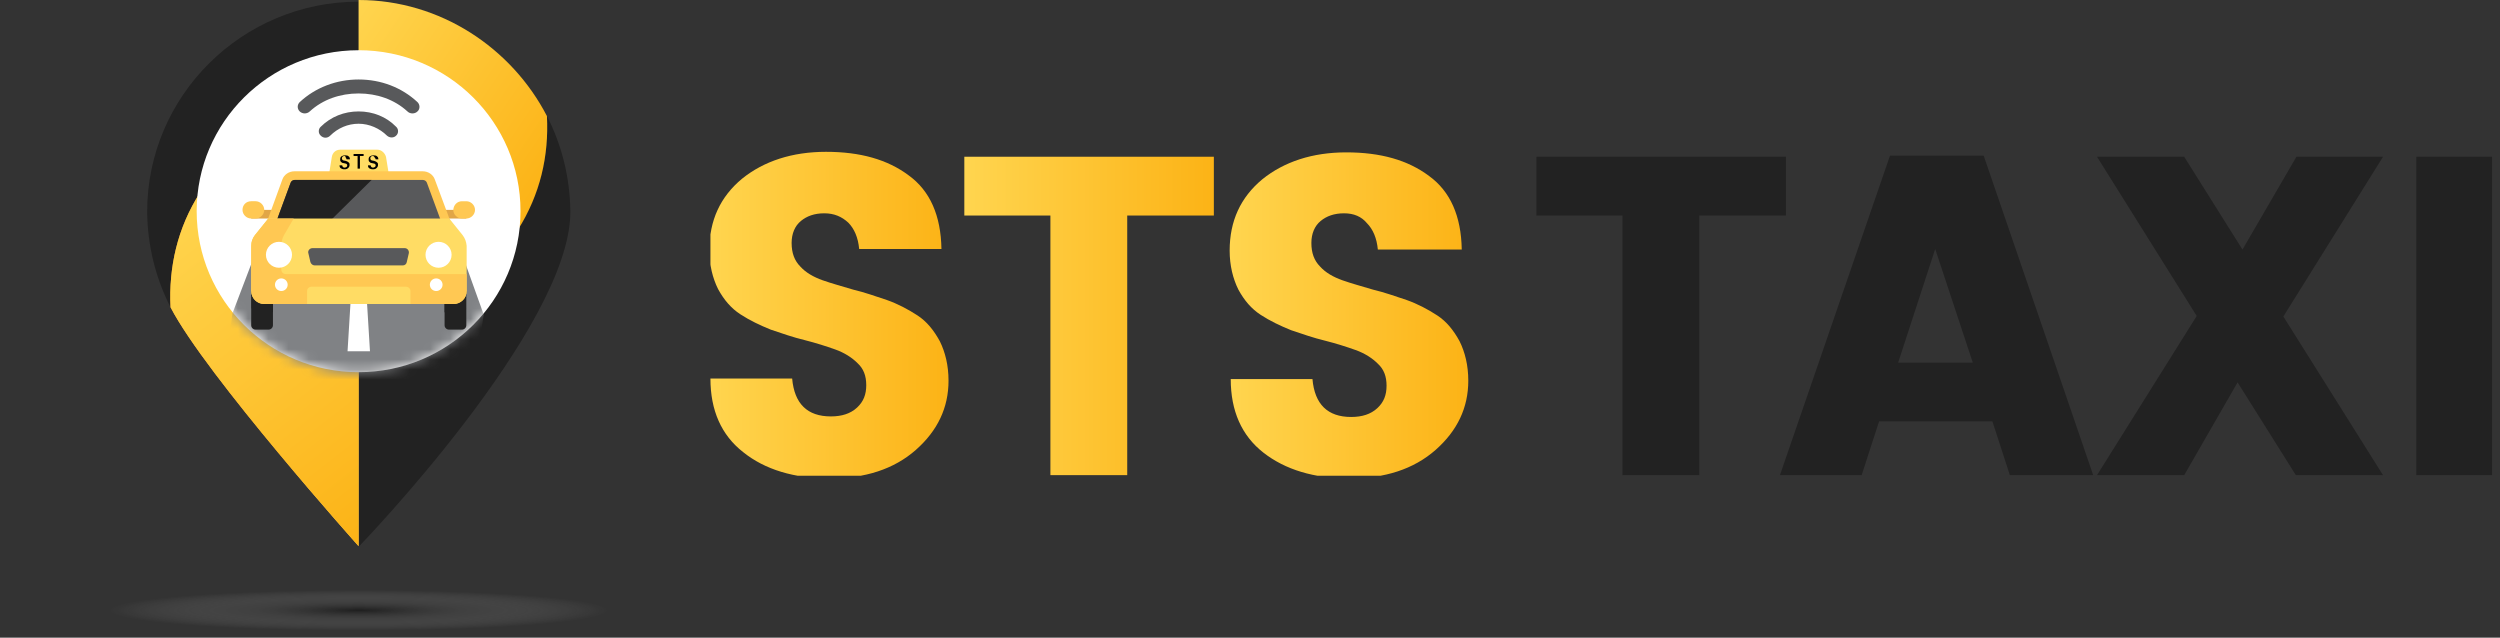 <svg width="247" height="63" viewBox="0 0 247 63" fill="none" xmlns="http://www.w3.org/2000/svg">
<rect x="0" y="0" width="247" height="63" fill="#333333" stroke="none"/>
<g clip-path="url(#clip0_3144_11886)">
<path d="M81.441 21.075C80.472 21.075 79.719 21.346 79.127 21.834C78.535 22.322 78.212 23.081 78.212 24.003C78.212 24.98 78.481 25.739 79.073 26.336C79.611 26.932 80.365 27.366 81.28 27.692C82.195 28.017 83.218 28.288 84.294 28.614C85.425 28.885 86.501 29.264 87.632 29.644C88.708 30.024 89.731 30.566 90.646 31.163C91.561 31.759 92.261 32.627 92.853 33.712C93.391 34.797 93.714 36.098 93.714 37.617C93.714 40.275 92.638 42.553 90.485 44.451C88.332 46.349 85.479 47.271 81.98 47.271C78.481 47.271 75.574 46.403 73.421 44.668C71.268 42.986 70.191 40.546 70.191 37.4H78.266C78.481 39.895 79.773 41.142 82.087 41.142C83.164 41.142 84.025 40.871 84.671 40.275C85.317 39.678 85.586 38.973 85.586 38.051C85.586 37.129 85.317 36.424 84.725 35.881C84.187 35.339 83.433 34.851 82.518 34.525C81.603 34.2 80.58 33.875 79.504 33.603C78.373 33.332 77.297 32.953 76.166 32.573C75.09 32.139 74.067 31.651 73.152 31.054C72.237 30.458 71.537 29.644 70.945 28.559C70.406 27.475 70.084 26.173 70.084 24.709C70.084 21.78 71.16 19.448 73.313 17.658C75.466 15.922 78.266 15 81.603 15C84.994 15 87.686 15.759 89.785 17.332C91.884 18.851 92.961 21.291 93.015 24.6H84.886C84.779 23.461 84.402 22.593 83.81 21.997C83.164 21.4 82.41 21.075 81.441 21.075Z" fill="url(#paint0_linear_3144_11886)"/>
<path d="M95.275 21.292V15.488H119.929V21.292H111.37V46.946H103.78V21.292H95.275Z" fill="url(#paint1_linear_3144_11886)"/>
<path d="M132.794 21.075C131.825 21.075 131.071 21.346 130.479 21.834C129.887 22.322 129.564 23.081 129.564 24.003C129.564 24.98 129.833 25.739 130.425 26.335C130.964 26.932 131.717 27.366 132.632 27.692C133.547 28.017 134.57 28.288 135.647 28.613C136.777 28.885 137.854 29.264 138.984 29.644C140.061 30.024 141.083 30.566 141.999 31.163C142.914 31.759 143.613 32.627 144.206 33.712C144.744 34.797 145.067 36.098 145.067 37.617C145.067 40.275 143.99 42.553 141.837 44.451C139.684 46.349 136.831 47.271 133.332 47.271C129.833 47.271 126.98 46.403 124.827 44.722C122.674 43.041 121.597 40.6 121.597 37.454H129.672C129.887 39.949 131.179 41.197 133.494 41.197C134.57 41.197 135.431 40.925 136.077 40.329C136.723 39.732 136.992 39.027 136.992 38.105C136.992 37.183 136.723 36.478 136.131 35.936C135.593 35.393 134.839 34.905 133.924 34.58C133.009 34.254 131.986 33.929 130.91 33.658C129.779 33.386 128.703 33.007 127.572 32.627C126.496 32.193 125.473 31.705 124.558 31.108C123.643 30.512 122.943 29.698 122.351 28.613C121.813 27.529 121.49 26.227 121.49 24.763C121.49 21.834 122.566 19.502 124.719 17.712C126.873 15.976 129.672 15.054 133.009 15.054C136.4 15.054 139.092 15.813 141.191 17.386C143.29 18.905 144.367 21.346 144.421 24.654H136.131C136.024 23.515 135.647 22.647 135.055 22.051C134.516 21.4 133.763 21.075 132.794 21.075Z" fill="url(#paint2_linear_3144_11886)"/>
<path d="M151.795 21.292V15.488H176.449V21.292H167.89V46.946H160.3V21.292H151.795Z" fill="#222222"/>
<path d="M198.573 46.946L196.85 41.63H185.654L183.931 46.946H175.857L186.73 15.38H195.989L206.809 46.946H198.573ZM187.538 35.827H194.912L191.198 24.6L187.538 35.827Z" fill="#222222"/>
<path d="M235.445 15.488L225.595 31.271L235.445 46.946H226.833L221.073 37.78L215.798 46.946H207.185L217.036 31.217L207.185 15.488H215.798L221.557 24.654L226.886 15.488H235.445Z" fill="#222222"/>
<path d="M238.729 46.946V15.488H246.319V46.946H238.729Z" fill="#222222"/>
</g>
<path d="M35.429 62.569C54.56 62.569 70.069 61.554 70.069 60.302C70.069 59.05 54.56 58.035 35.429 58.035C16.298 58.035 0.789 59.05 0.789 60.302C0.789 61.554 16.298 62.569 35.429 62.569Z" fill="url(#paint3_radial_3144_11886)"/>
<path d="M16.853 30.365C16.655 26.421 17.514 22.543 19.762 19.027C22.241 15.084 26.802 11.896 31.463 11.272C32.686 10.779 34.041 10.483 35.429 10.483V0.164C23.927 0.164 14.54 9.464 14.54 20.933C14.573 24.318 15.399 27.538 16.853 30.365Z" fill="#222222"/>
<path d="M54.039 11.469C54.237 15.412 53.377 19.29 51.13 22.806C48.651 26.75 44.089 29.938 39.429 30.562C38.206 31.055 36.851 31.351 35.462 31.351V53.993C35.462 53.993 56.352 32.402 56.352 20.933C56.319 17.516 55.493 14.295 54.039 11.469Z" fill="#222222"/>
<path d="M24.951 20.9C24.951 16.562 27.629 12.816 31.463 11.272C26.802 11.896 22.241 15.084 19.762 19.027C17.514 22.543 16.655 26.421 16.853 30.365C20.324 37.069 35.429 53.96 35.429 53.96V31.318C29.678 31.318 24.951 26.651 24.951 20.9Z" fill="url(#paint4_linear_3144_11886)"/>
<path d="M45.907 20.769C45.907 25.107 43.23 28.984 39.396 30.562C44.056 29.937 48.585 26.816 51.163 22.708C53.377 19.192 54.237 15.412 54.038 11.469C50.568 4.765 43.527 0 35.429 0V10.483C41.214 10.483 45.907 15.018 45.907 20.769Z" fill="url(#paint5_linear_3144_11886)"/>
<path d="M24.951 20.9C24.951 16.562 27.629 12.816 31.463 11.272C26.802 11.896 22.241 15.084 19.762 19.027C17.514 22.543 16.655 26.421 16.853 30.365C20.324 37.069 35.429 53.96 35.429 53.96V31.318C29.678 31.318 24.951 26.651 24.951 20.9Z" fill="url(#paint6_linear_3144_11886)"/>
<path d="M35.429 36.773C44.265 36.773 51.427 29.652 51.427 20.867C51.427 12.083 44.265 4.962 35.429 4.962C26.594 4.962 19.431 12.083 19.431 20.867C19.431 29.652 26.594 36.773 35.429 36.773Z" fill="white"/>
<mask id="mask0_3144_11886" style="mask-type:luminance" maskUnits="userSpaceOnUse" x="19" y="4" width="33" height="33">
<path d="M35.429 36.773C44.265 36.773 51.427 29.652 51.427 20.867C51.427 12.083 44.265 4.962 35.429 4.962C26.594 4.962 19.431 12.083 19.431 20.867C19.431 29.652 26.594 36.773 35.429 36.773Z" fill="white"/>
</mask>
<g mask="url(#mask0_3144_11886)">
<path d="M22.968 30.956L26.538 21.59H44.387L47.792 31.087C47.792 31.087 46.899 37.134 46.37 37.397C45.842 37.66 37.909 39.467 32.885 39.566C27.86 39.664 22.572 34.111 22.572 33.848C22.572 33.585 22.968 30.956 22.968 30.956Z" fill="#808285"/>
</g>
<mask id="mask1_3144_11886" style="mask-type:luminance" maskUnits="userSpaceOnUse" x="19" y="4" width="33" height="33">
<path d="M35.429 36.773C44.265 36.773 51.427 29.652 51.427 20.867C51.427 12.083 44.265 4.962 35.429 4.962C26.594 4.962 19.431 12.083 19.431 20.867C19.431 29.652 26.594 36.773 35.429 36.773Z" fill="white"/>
</mask>
<g mask="url(#mask1_3144_11886)">
<path d="M36.553 34.702H34.338L34.768 27.67H36.123L36.553 34.702Z" fill="white"/>
</g>
<path d="M37.28 14.788H33.611C33.181 14.788 32.85 15.084 32.784 15.511L32.487 17.351H38.437L38.139 15.511C38.04 15.117 37.676 14.788 37.28 14.788Z" fill="#FFDC64"/>
<path d="M26.934 20.736H24.819V21.59H26.934V20.736Z" fill="#E1A647"/>
<path d="M46.072 20.736H43.956V21.59H46.072V20.736Z" fill="#E1A647"/>
<path d="M41.775 16.924H29.083C28.554 16.924 28.058 17.253 27.893 17.745L26.504 21.558V22.839H44.386V21.558L42.965 17.745C42.8 17.253 42.304 16.924 41.775 16.924Z" fill="#FFC853"/>
<path d="M24.819 19.881H25.249C25.711 19.881 26.108 20.276 26.108 20.736C26.108 21.196 25.711 21.59 25.249 21.59H24.819C24.356 21.59 23.959 21.196 23.959 20.736C23.959 20.243 24.323 19.881 24.819 19.881Z" fill="#FFC853"/>
<path d="M45.643 19.882H46.073C46.535 19.882 46.932 20.276 46.932 20.736C46.932 21.196 46.535 21.59 46.073 21.59H45.643C45.18 21.59 44.784 21.196 44.784 20.736C44.817 20.243 45.18 19.882 45.643 19.882Z" fill="#FFC853"/>
<path d="M41.775 17.778C41.941 17.778 42.106 17.877 42.172 18.041L43.527 21.722V21.985H27.364V21.722L28.719 18.041C28.785 17.877 28.95 17.778 29.116 17.778H41.775Z" fill="#58595B"/>
<path d="M36.718 17.778H29.116C28.95 17.778 28.785 17.877 28.719 18.041L27.364 21.722V21.985H32.454L36.718 17.778Z" fill="#222222"/>
<path d="M24.819 28.754V32.139C24.819 32.369 25.017 32.566 25.248 32.566H26.538C26.769 32.566 26.967 32.369 26.967 32.139V28.754H24.819Z" fill="#222222"/>
<path d="M24.819 30.43C25.182 30.693 25.612 30.858 26.108 30.858H26.967V28.754H24.852V30.43H24.819Z" fill="#222222"/>
<path d="M46.073 28.754V32.139C46.073 32.369 45.874 32.566 45.643 32.566H44.354C44.123 32.566 43.924 32.369 43.924 32.139V28.754H46.073Z" fill="#222222"/>
<path d="M46.073 30.43C45.709 30.693 45.279 30.858 44.784 30.858H43.924V28.754H46.04V30.43H46.073Z" fill="#222222"/>
<path d="M45.709 23.234L44.387 21.59H26.505L25.182 23.234C24.951 23.529 24.819 23.891 24.819 24.285V28.754C24.819 29.445 25.381 30.036 26.108 30.036H44.816C45.511 30.036 46.105 29.477 46.105 28.754V24.285C46.072 23.891 45.94 23.529 45.709 23.234Z" fill="#FFDC64"/>
<path d="M28.223 27.078C27.992 27.078 27.794 26.881 27.794 26.651V24.285C27.794 23.891 27.893 23.529 28.058 23.234L29.017 21.59H26.505L25.182 23.234C24.951 23.529 24.819 23.891 24.819 24.285V28.754C24.819 29.445 25.381 30.036 26.108 30.036H44.816C45.511 30.036 46.105 29.477 46.105 28.754V27.078H28.223Z" fill="#FFC853"/>
<path d="M31.099 26.224H39.792C39.991 26.224 40.156 26.093 40.189 25.895L40.387 25.041C40.453 24.778 40.255 24.515 39.991 24.515H30.868C30.603 24.515 30.372 24.778 30.471 25.041L30.669 25.895C30.736 26.093 30.901 26.224 31.099 26.224Z" fill="#58595B"/>
<path d="M27.794 28.754C28.14 28.754 28.422 28.475 28.422 28.13C28.422 27.785 28.14 27.506 27.794 27.506C27.447 27.506 27.166 27.785 27.166 28.13C27.166 28.475 27.447 28.754 27.794 28.754Z" fill="white"/>
<path d="M43.097 28.754C43.444 28.754 43.725 28.475 43.725 28.13C43.725 27.785 43.444 27.506 43.097 27.506C42.75 27.506 42.469 27.785 42.469 28.13C42.469 28.475 42.75 28.754 43.097 28.754Z" fill="white"/>
<path d="M27.562 26.454C28.274 26.454 28.851 25.88 28.851 25.172C28.851 24.465 28.274 23.891 27.562 23.891C26.85 23.891 26.273 24.465 26.273 25.172C26.273 25.88 26.85 26.454 27.562 26.454Z" fill="white"/>
<path d="M43.329 26.454C44.041 26.454 44.618 25.88 44.618 25.172C44.618 24.465 44.041 23.891 43.329 23.891C42.617 23.891 42.04 24.465 42.04 25.172C42.04 25.88 42.617 26.454 43.329 26.454Z" fill="white"/>
<path d="M40.122 28.327H30.768C30.537 28.327 30.338 28.524 30.338 28.754V30.036H40.552V28.754C40.552 28.524 40.354 28.327 40.122 28.327Z" fill="#FFDC64"/>
<path d="M34.008 15.412C33.942 15.412 33.876 15.445 33.843 15.478C33.81 15.511 33.777 15.577 33.777 15.642C33.777 15.708 33.81 15.774 33.843 15.807C33.909 15.839 33.942 15.872 34.041 15.872C34.107 15.872 34.173 15.905 34.273 15.938C34.339 15.971 34.405 16.004 34.471 16.07C34.537 16.135 34.537 16.201 34.537 16.3C34.537 16.398 34.504 16.497 34.405 16.595C34.306 16.694 34.206 16.727 34.041 16.727C33.876 16.727 33.777 16.694 33.678 16.628C33.578 16.562 33.545 16.464 33.545 16.332H33.81C33.81 16.398 33.843 16.431 33.876 16.497C33.909 16.53 33.975 16.562 34.041 16.562C34.107 16.562 34.173 16.53 34.239 16.497C34.273 16.464 34.306 16.398 34.306 16.365C34.306 16.3 34.306 16.267 34.273 16.234C34.239 16.201 34.206 16.168 34.173 16.168C34.14 16.168 34.074 16.135 34.041 16.135C33.975 16.135 33.942 16.102 33.876 16.102C33.81 16.102 33.777 16.07 33.744 16.037C33.711 16.004 33.678 15.971 33.645 15.938C33.611 15.872 33.611 15.839 33.611 15.741C33.611 15.61 33.645 15.511 33.744 15.445C33.843 15.379 33.942 15.347 34.107 15.347C34.273 15.347 34.372 15.379 34.438 15.445C34.537 15.511 34.57 15.61 34.57 15.741H34.239C34.239 15.675 34.206 15.642 34.173 15.61C34.14 15.412 34.074 15.412 34.008 15.412Z" fill="black"/>
<path d="M34.933 15.412V15.215H35.925V15.412H35.561V16.661H35.33V15.412H34.933Z" fill="black"/>
<path d="M36.818 15.412C36.752 15.412 36.685 15.445 36.653 15.478C36.619 15.511 36.586 15.577 36.586 15.642C36.586 15.708 36.619 15.774 36.653 15.807C36.719 15.839 36.752 15.872 36.851 15.872C36.95 15.872 36.983 15.905 37.082 15.938C37.148 15.971 37.214 16.004 37.281 16.07C37.347 16.135 37.347 16.201 37.347 16.3C37.347 16.398 37.313 16.497 37.214 16.595C37.115 16.694 37.016 16.727 36.851 16.727C36.685 16.727 36.586 16.694 36.487 16.628C36.388 16.562 36.355 16.464 36.355 16.332H36.619C36.619 16.398 36.653 16.431 36.685 16.497C36.719 16.53 36.785 16.562 36.851 16.562C36.917 16.562 36.983 16.53 37.049 16.497C37.082 16.464 37.115 16.398 37.115 16.365C37.115 16.3 37.115 16.267 37.082 16.234C37.049 16.201 37.016 16.168 36.983 16.168C36.95 16.168 36.884 16.135 36.851 16.135C36.785 16.135 36.752 16.102 36.685 16.102C36.619 16.102 36.586 16.07 36.553 16.037C36.52 16.004 36.487 15.971 36.454 15.938C36.421 15.872 36.421 15.839 36.421 15.741C36.421 15.61 36.454 15.511 36.553 15.445C36.653 15.379 36.752 15.347 36.917 15.347C37.082 15.347 37.181 15.379 37.247 15.445C37.347 15.511 37.38 15.61 37.38 15.741H37.115C37.115 15.675 37.082 15.642 37.049 15.61C36.95 15.412 36.884 15.412 36.818 15.412Z" fill="black"/>
<path d="M41.247 10.089C39.693 8.643 37.644 7.854 35.429 7.854C33.248 7.854 31.165 8.643 29.612 10.089C29.348 10.351 29.348 10.746 29.612 11.009C29.744 11.14 29.942 11.206 30.108 11.206C30.273 11.206 30.471 11.14 30.604 11.009C31.893 9.826 33.611 9.234 35.429 9.234C37.247 9.234 38.966 9.826 40.255 11.009C40.52 11.272 40.982 11.272 41.247 11.009C41.511 10.779 41.511 10.351 41.247 10.089Z" fill="#58595B"/>
<path d="M35.429 11.009C34.008 11.009 32.685 11.535 31.694 12.52C31.43 12.751 31.43 13.178 31.694 13.408C31.826 13.539 31.991 13.605 32.157 13.605C32.322 13.605 32.487 13.539 32.619 13.408C33.38 12.652 34.371 12.225 35.429 12.225C36.487 12.225 37.511 12.685 38.239 13.408C38.503 13.638 38.9 13.638 39.131 13.408C39.395 13.178 39.395 12.751 39.131 12.52C38.172 11.535 36.85 11.009 35.429 11.009Z" fill="#58595B"/>
<defs>
<linearGradient id="paint0_linear_3144_11886" x1="70.191" y1="31.13" x2="93.632" y2="31.13" gradientUnits="userSpaceOnUse">
<stop stop-color="#FFD54F"/>
<stop offset="1" stop-color="#FCB316"/>
</linearGradient>
<linearGradient id="paint1_linear_3144_11886" x1="95.276" y1="31.197" x2="119.917" y2="31.197" gradientUnits="userSpaceOnUse">
<stop stop-color="#FFD54F"/>
<stop offset="1" stop-color="#FCB316"/>
</linearGradient>
<linearGradient id="paint2_linear_3144_11886" x1="121.563" y1="31.13" x2="145.003" y2="31.13" gradientUnits="userSpaceOnUse">
<stop stop-color="#FFD54F"/>
<stop offset="1" stop-color="#FCB316"/>
</linearGradient>
<radialGradient id="paint3_radial_3144_11886" cx="0" cy="0" r="1" gradientUnits="userSpaceOnUse" gradientTransform="translate(35.441 60.301) scale(24.576 2.001)">
<stop stop-opacity="0.4"/>
<stop offset="1" stop-color="white" stop-opacity="0"/>
</radialGradient>
<linearGradient id="paint4_linear_3144_11886" x1="16.979" y1="24.276" x2="43.652" y2="37.945" gradientUnits="userSpaceOnUse">
<stop stop-color="#C1782A"/>
<stop offset="0.016" stop-color="#C87E2A"/>
<stop offset="0.091" stop-color="#E7982A"/>
<stop offset="0.133" stop-color="#F5A42B"/>
<stop offset="0.622" stop-color="#F5A42B"/>
<stop offset="0.803" stop-color="#FFCA54"/>
<stop offset="1" stop-color="#FFCA54"/>
</linearGradient>
<linearGradient id="paint5_linear_3144_11886" x1="29.919" y1="8.14" x2="51.251" y2="22.612" gradientUnits="userSpaceOnUse">
<stop stop-color="#FFD54F"/>
<stop offset="1" stop-color="#FCB316"/>
</linearGradient>
<linearGradient id="paint6_linear_3144_11886" x1="20.759" y1="16.999" x2="44.193" y2="47.168" gradientUnits="userSpaceOnUse">
<stop stop-color="#FFD54F"/>
<stop offset="1" stop-color="#FCB316"/>
</linearGradient>
<clipPath id="clip0_3144_11886">
<rect width="176.02" height="32" fill="white" transform="translate(70.191 15)"/>
</clipPath>
</defs>
</svg>
